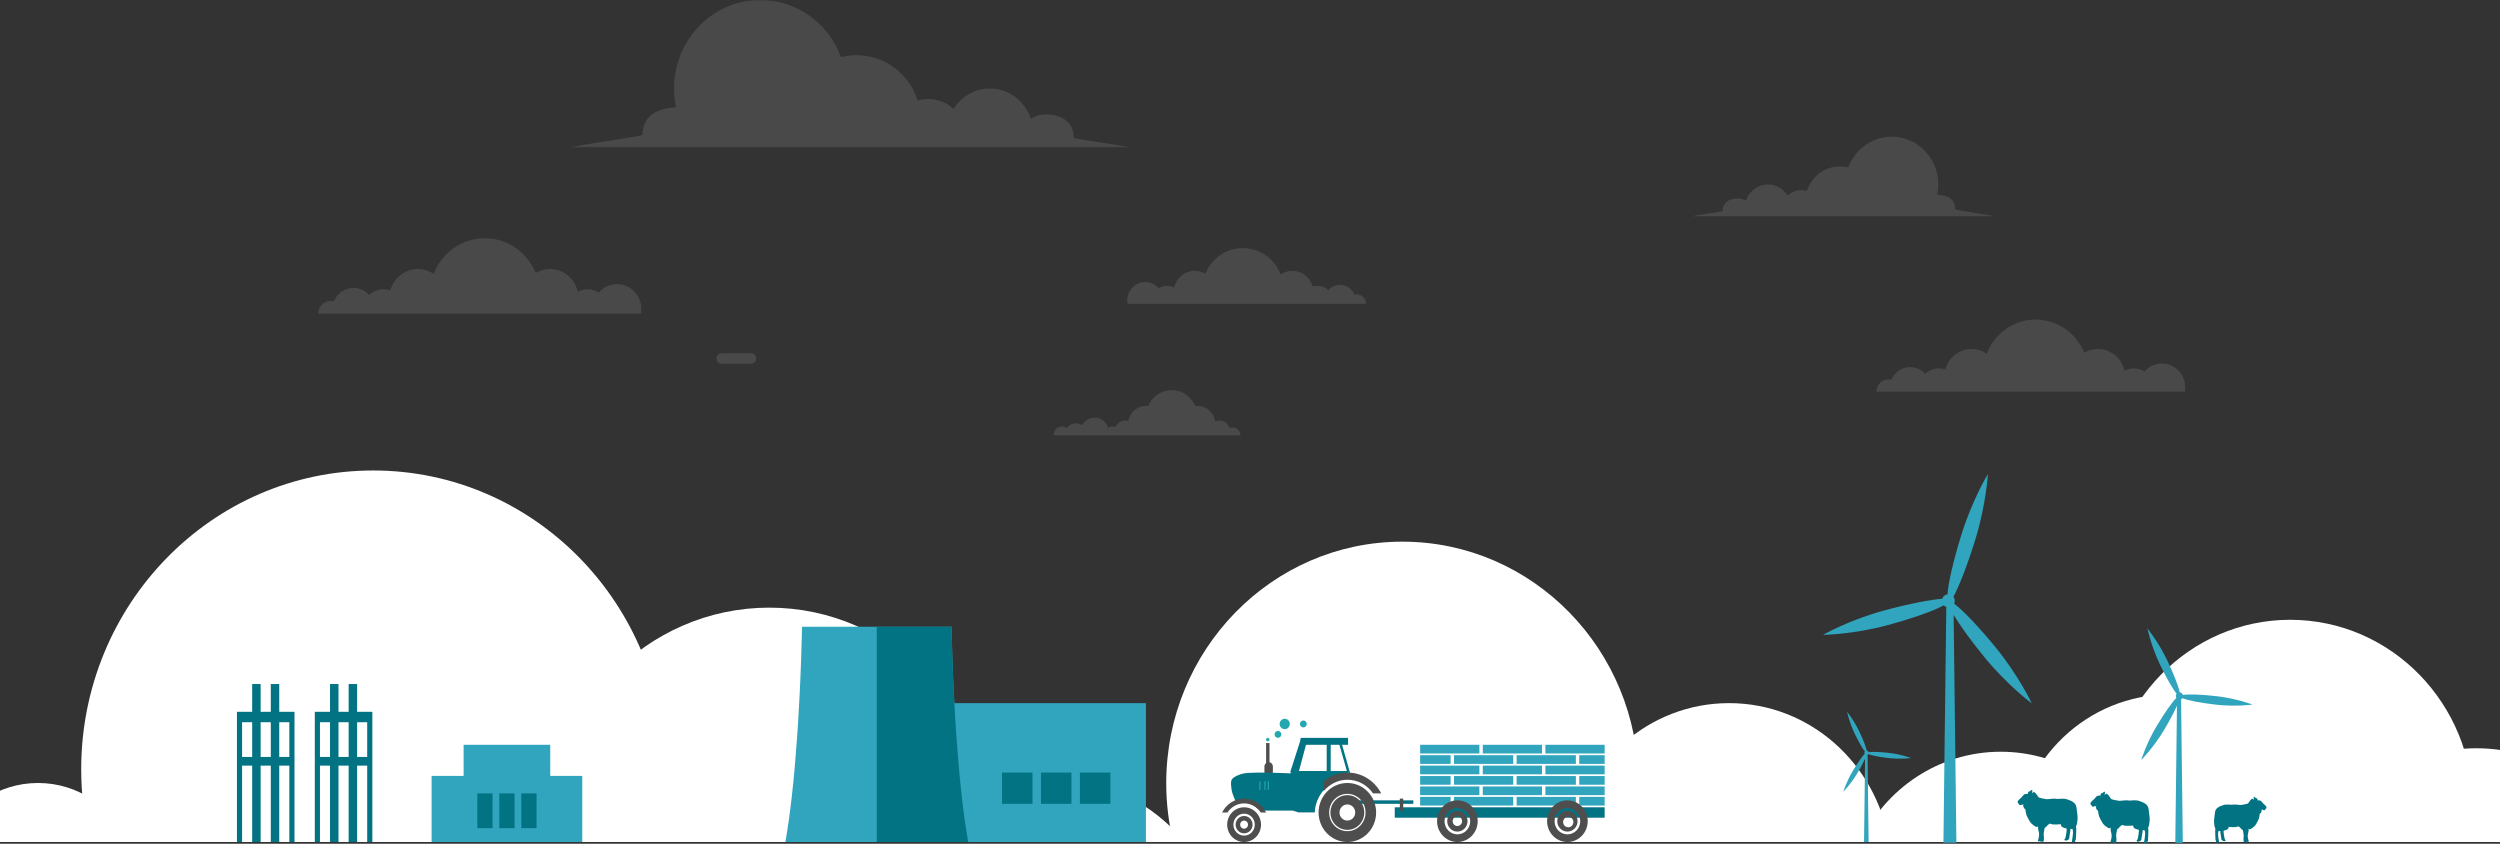 <?xml version="1.0" encoding="UTF-8"?> <svg xmlns="http://www.w3.org/2000/svg" xmlns:xlink="http://www.w3.org/1999/xlink" width="1440px" height="486px" viewBox="0 0 1440 486"><rect x="0" y="0" width="1440" height="486" fill="#333333" stroke="none"/> <!-- Generator: Sketch 47.1 (45422) - http://www.bohemiancoding.com/sketch --> <title>graphic-smart-agriculture@1x</title> <desc>Created with Sketch.</desc> <defs> <polygon id="path-1" points="0.084 0.227 321.906 0.227 321.906 85.185 0.084 85.185 0.084 0.227"></polygon> <polygon id="path-3" points="1317.225 360 1317.225 274 1496.625 274 1496.625 360"></polygon> <polygon id="path-5" points="1686.75 360 1476.15 360 1476.15 232 1686.75 232"></polygon> <polygon id="path-7" points="1060.8 360 1060.8 280 1245.075 280 1245.075 360"></polygon> <polygon id="path-9" points="1100.775 360 828.75 360 828.75 187 1100.775 187"></polygon> <polygon id="path-11" points="471.9 360 471.9 226 728.325 226 728.325 360"></polygon> </defs> <g id="L-//-1200px-–-1600px-(1440px)" stroke="none" stroke-width="1" fill="none" fill-rule="evenodd"> <g id="Precision-Agriculture--" transform="translate(0, -3001)"> <g id="Read-how" transform="translate(-157, 2778)"> <g id="graphic-smart-agriculture" transform="translate(0, 222)"> <g id="Clouds" opacity="0.4" transform="translate(340.275, 0)" stroke-width="1" fill-rule="evenodd"> <g opacity="0.277"> <path d="M249.361,204.512 L232.358,204.512 C230.744,204.512 229.437,205.854 229.437,207.509 C229.437,209.164 230.744,210.506 232.358,210.506 L249.361,210.506 C250.974,210.506 252.282,209.164 252.282,207.509 C252.282,205.854 250.974,204.512 249.361,204.512" id="Fill-1" fill="#FFFFFF"></path> <path d="M526.732,247.173 C526.106,247.173 525.511,247.305 524.969,247.542 C524.118,245.026 521.792,243.215 519.048,243.215 C518.208,243.215 517.409,243.387 516.677,243.694 C515.865,238.645 511.592,234.792 506.441,234.792 C506.028,234.792 505.622,234.819 505.222,234.868 C502.946,229.487 497.724,225.722 491.644,225.722 C485.562,225.722 480.34,229.487 478.065,234.868 C477.664,234.819 477.259,234.792 476.846,234.792 C471.775,234.792 467.555,238.527 466.651,243.46 C466.11,243.304 465.543,243.215 464.953,243.215 C462.431,243.215 460.261,244.746 459.266,246.949 C458.751,246.745 458.192,246.629 457.607,246.629 C456.642,246.629 455.748,246.934 455.008,247.453 C453.977,244.043 450.877,241.567 447.215,241.567 C444.087,241.567 441.374,243.374 440.004,246.025 C438.972,245.279 437.716,244.839 436.358,244.839 C434.218,244.839 432.329,245.929 431.178,247.593 C430.404,246.99 429.442,246.629 428.395,246.629 C425.851,246.629 423.786,248.746 423.786,251.358 C423.786,251.498 423.796,251.636 423.807,251.773 L430.025,251.773 L432.985,251.773 L439.259,251.773 L442.691,251.773 L453.019,251.773 L455.17,251.773 L459.037,251.773 L462.196,251.773 L468.505,251.773 L470.87,251.773 L481.316,251.773 L485.188,251.773 L498.1,251.773 L501.971,251.773 L513.132,251.773 L514.781,251.773 L522.248,251.773 L524.965,251.773 L531.215,251.773 C531.215,249.233 529.208,247.173 526.732,247.173" id="Fill-3" fill="#FFFFFF"></path> <path d="M598.216,170.548 C597.748,170.548 597.302,170.629 596.87,170.745 C595.501,167.402 592.281,165.054 588.526,165.054 C585.872,165.054 583.494,166.233 581.839,168.099 C580.211,166.573 578.052,165.633 575.674,165.633 C574.683,165.633 573.731,165.8 572.838,166.099 C571.404,160.854 566.722,157.004 561.153,157.004 C558.66,157.004 556.343,157.777 554.414,159.099 C550.977,150.198 542.517,143.9 532.618,143.9 C522.868,143.9 514.511,150.006 510.976,158.694 C509.183,157.626 507.107,157.004 504.886,157.004 C499.111,157.004 494.288,161.142 493.055,166.683 C491.798,166.016 490.375,165.633 488.862,165.633 C487.12,165.633 485.497,166.143 484.111,167.01 C482.212,164.832 479.459,163.452 476.387,163.452 C470.66,163.452 466.018,168.215 466.018,174.091 C466.018,174.753 466.084,175.397 466.197,176.025 L466.196,176.026 L466.197,176.026 L479.77,176.026 L482.129,176.026 L486.577,176.026 L494.573,176.026 L497.955,176.026 L510.53,176.026 L515.2,176.026 L550.839,176.026 L554.705,176.026 L566.582,176.026 L571.466,176.026 L579.634,176.026 L584.766,176.026 L592.876,176.026 L597.416,176.026 L603.555,176.026 C603.555,173.001 601.165,170.548 598.216,170.548" id="Fill-5" fill="#FFFFFF"></path> <path d="M1061.986,210.357 C1058.013,210.357 1054.454,212.139 1052,214.958 C1050.206,213.835 1048.109,213.177 1045.854,213.177 C1043.899,213.177 1042.06,213.672 1040.435,214.535 C1038.84,207.369 1032.603,202.018 1025.137,202.018 C1022.263,202.018 1019.579,202.823 1017.262,204.206 C1012.692,192.971 1001.887,185.076 989.28,185.076 C976.481,185.076 965.542,193.219 961.097,204.727 C958.604,203.018 955.608,202.018 952.385,202.018 C945.183,202.018 939.129,206.998 937.276,213.779 C936.12,213.392 934.89,213.177 933.609,213.177 C930.534,213.177 927.742,214.392 925.638,216.365 C923.498,213.952 920.422,212.428 916.992,212.428 C912.136,212.428 907.972,215.464 906.203,219.786 C905.644,219.637 905.067,219.531 904.463,219.531 C900.65,219.531 897.559,222.702 897.559,226.614 L905.495,226.614 L911.366,226.614 L921.853,226.614 L928.489,226.614 L939.049,226.614 L945.365,226.614 L960.722,226.614 L965.72,226.614 L1011.802,226.614 L1017.838,226.614 L1034.099,226.614 L1038.472,226.614 L1048.811,226.614 L1054.562,226.614 L1057.612,226.614 L1075.162,226.614 L1075.162,226.613 C1075.307,225.8 1075.393,224.968 1075.393,224.113 C1075.393,216.516 1069.391,210.357 1061.986,210.357" id="Fill-7" fill="#FFFFFF"></path> <path d="M172.108,164.685 C167.949,164.685 164.225,166.552 161.655,169.501 C159.778,168.326 157.582,167.637 155.223,167.637 C153.176,167.637 151.25,168.155 149.55,169.058 C147.88,161.559 141.352,155.957 133.537,155.957 C130.53,155.957 127.721,156.8 125.296,158.246 C120.511,146.488 109.201,138.223 96.006,138.223 C82.609,138.223 71.159,146.747 66.506,158.793 C63.896,157.004 60.761,155.957 57.386,155.957 C49.849,155.957 43.512,161.169 41.572,168.267 C40.363,167.862 39.074,167.637 37.733,167.637 C34.515,167.637 31.593,168.908 29.39,170.975 C27.151,168.449 23.932,166.853 20.341,166.853 C15.258,166.853 10.9,170.031 9.048,174.555 C8.462,174.398 7.859,174.289 7.226,174.289 C3.235,174.289 0,177.608 0,181.703 L8.308,181.703 L14.452,181.703 L25.429,181.703 L32.374,181.703 L43.428,181.703 L50.039,181.703 L66.113,181.703 L71.345,181.703 L119.579,181.703 L125.898,181.703 L142.918,181.703 L147.495,181.703 L158.318,181.703 L164.336,181.703 L167.529,181.703 L185.898,181.703 L185.899,181.703 L185.898,181.702 C186.051,180.851 186.141,179.978 186.141,179.083 C186.141,171.131 179.858,164.685 172.108,164.685" id="Fill-9" fill="#FFFFFF"></path> <path d="M932.565,113.108 C932.967,111.216 933.185,109.254 933.185,107.24 C933.185,92.052 921.184,79.74 906.383,79.74 C894.917,79.74 885.138,87.129 881.309,97.516 C879.742,97.109 878.1,96.891 876.41,96.891 C867.575,96.891 860.093,102.802 857.499,110.977 C856.457,110.668 855.357,110.493 854.217,110.493 C851.187,110.493 848.432,111.672 846.34,113.597 C843.959,109.778 839.798,107.24 835.052,107.24 C829.137,107.24 824.125,111.177 822.348,116.635 C821.011,115.793 819.444,115.297 817.761,115.297 C812.906,115.297 808.97,117.561 808.97,122.543 C808.97,122.969 791.717,125.162 791.773,125.573 L822.43,125.573 L826.456,125.573 L842.77,125.573 L847.674,125.573 L858.235,125.573 L865.664,125.573 L886.41,125.573 L894.584,125.573 L921.153,125.573 L926.355,125.573 L965.391,125.573 C965.436,125.16 942.983,122.081 942.983,121.656 C942.983,115.635 938.364,113.395 932.565,113.108" id="Fill-11" fill="#FFFFFF"></path> <g id="Group-15" transform="translate(145.221, 0.773)"> <mask id="mask-2" fill="white"> <use xlink:href="#path-1"></use> </mask> <g id="Clip-14"></g> <path d="M273.736,66.138 C270.614,66.138 267.709,67.055 265.23,68.616 C261.937,58.501 252.649,51.201 241.683,51.201 C232.884,51.201 225.173,55.908 220.76,62.987 C216.882,59.419 211.775,57.231 206.158,57.231 C204.044,57.231 202.007,57.555 200.074,58.128 C195.268,42.974 181.396,32.017 165.023,32.017 C161.888,32.017 158.846,32.422 155.94,33.177 C148.843,13.922 130.717,0.226 109.464,0.226 C82.026,0.226 59.782,23.049 59.782,51.201 C59.782,54.936 60.186,58.572 60.93,62.078 C50.18,62.611 41.618,66.762 41.618,77.922 C41.618,78.711 0.001,84.419 0.084,85.185 L72.443,85.185 L82.084,85.185 L131.335,85.185 L146.485,85.185 L184.939,85.185 L198.711,85.185 L218.285,85.185 L227.376,85.185 L257.618,85.185 L265.08,85.185 L321.905,85.185 C322.01,84.422 290.029,80.359 290.029,79.567 C290.029,70.334 282.735,66.138 273.736,66.138" id="Fill-13" fill="#FFFFFF" mask="url(#mask-2)"></path> </g> </g> </g> <g id="Graphic-Clouds" transform="translate(0, 126)"> <path d="M1496.625,360 L1670.175,360 C1653.785,327.897 1621.079,306 1583.399,306 C1545.72,306 1513.014,327.897 1496.625,360 Z" id="Fill-1" fill="#FFFFFF" fill-rule="evenodd"></path> <path d="M0,360 L158.925,360 C143.916,330.87 113.966,311 79.462,311 C44.958,311 15.008,330.87 0,360 Z" id="Fill-1-Copy" fill="#FFFFFF" fill-rule="evenodd"></path> <mask id="mask-4" fill="white"> <use xlink:href="#path-3"></use> </mask> <g id="Clip-5"></g> <path d="M1317.225,360 L1496.625,360 C1493.43,312.514 1454.494,275 1406.925,275 C1359.356,275 1320.421,312.514 1317.225,360 Z" id="Fill-4" fill="#FFFFFF" fill-rule="evenodd"></path> <path d="M1228.5,360 L1390.35,360 C1375.917,329.245 1345.107,308 1309.425,308 C1273.743,308 1242.933,329.245 1228.5,360 Z" id="Fill-7" fill="#FFFFFF" fill-rule="evenodd"></path> <path d="M1623.375,360 L1751.1,360 C1739.71,335.751 1715.396,319 1687.237,319 C1659.079,319 1634.765,335.751 1623.375,360 Z" id="Fill-7-Copy-2" fill="#FFFFFF" fill-rule="evenodd"></path> <path d="M126.75,360 L231.075,360 C221.772,339.891 201.912,326 178.912,326 C155.913,326 136.053,339.891 126.75,360 Z" id="Fill-7-Copy" fill="#FFFFFF" fill-rule="evenodd"></path> <mask id="mask-6" fill="white"> <use xlink:href="#path-5"></use> </mask> <g id="Clip-10"></g> <path d="M1476.15,232 C1417.994,232 1370.85,280.347 1370.85,339.985 C1370.85,346.825 1371.478,353.513 1372.662,360 L1579.638,360 C1580.822,353.513 1581.45,346.825 1581.45,339.985 C1581.45,280.347 1534.305,232 1476.15,232 Z" id="Fill-9" fill="#FFFFFF" fill-rule="evenodd"></path> <mask id="mask-8" fill="white"> <use xlink:href="#path-7"></use> </mask> <g id="Clip-15"></g> <path d="M1060.8,360 L1245.075,360 C1237.639,314.593 1199.221,280 1152.937,280 C1106.654,280 1068.236,314.593 1060.8,360 Z" id="Fill-14" fill="#FFFFFF" fill-rule="evenodd"></path> <mask id="mask-10" fill="white"> <use xlink:href="#path-9"></use> </mask> <g id="Clip-18"></g> <path d="M964.763,187 C889.645,187 828.75,249.295 828.75,326.141 C828.75,337.82 830.164,349.16 832.813,360 L1096.712,360 C1099.36,349.16 1100.775,337.82 1100.775,326.141 C1100.775,249.295 1039.88,187 964.763,187 Z" id="Fill-17" fill="#FFFFFF" fill-rule="evenodd"></path> <path d="M683.475,360 L839.475,360 C820.691,337.363 792.72,323 761.475,323 C730.23,323 702.259,337.363 683.475,360 Z" id="Fill-20" fill="#FFFFFF" fill-rule="evenodd"></path> <mask id="mask-12" fill="white"> <use xlink:href="#path-11"></use> </mask> <g id="Clip-23"></g> <path d="M600.112,225 C529.303,225 471.9,284.138 471.9,357.09 C471.9,358.063 471.917,359.032 471.936,360 L728.289,360 C728.309,359.032 728.325,358.063 728.325,357.09 C728.325,284.138 670.923,225 600.112,225 Z" id="Fill-22" fill="#FFFFFF" fill-rule="evenodd"></path> <path d="M371.962,146 C279.075,146 203.775,223.059 203.775,318.117 C203.775,332.563 205.523,346.591 208.8,360 L535.125,360 C538.401,346.591 540.15,332.563 540.15,318.117 C540.15,223.059 464.85,146 371.962,146 Z" id="Fill-17-Copy" fill="#FFFFFF" fill-rule="evenodd"></path> </g> <g id="Group" stroke-width="1" fill-rule="evenodd" transform="translate(293.475, 274)"> <polygon id="Fill-227" fill="#31A4BE" points="382.2 212 523.575 212 523.575 132 382.2 132"></polygon> <rect id="Rectangle-6" fill="#027383" x="440.7" y="172" width="17.55" height="18"></rect> <rect id="Rectangle-6-Copy" fill="#027383" x="463.125" y="172" width="17.55" height="18"></rect> <rect id="Rectangle-6-Copy-2" fill="#027383" x="485.55" y="172" width="17.55" height="18"></rect> <path d="M414.42,151.33 C414.187,148.015 413.973,144.736 413.784,141.526 C413.492,136.902 413.243,132.412 413.037,128.124 C412.908,125.667 412.797,123.281 412.693,120.973 C412.47,116.102 412.298,111.594 412.152,107.572 C411.732,95.629 411.62,88 411.62,88 L325.48,88 C325.48,88 325.368,95.629 324.948,107.572 C324.802,111.594 324.629,116.102 324.406,120.973 C324.303,123.281 324.191,125.667 324.062,128.124 C323.857,132.412 323.608,136.902 323.315,141.526 C323.126,144.736 322.912,148.015 322.68,151.33 C321.89,162.636 320.885,174.411 319.606,185.726 C318.561,194.972 317.334,203.894 315.9,212 L421.2,212 C419.766,203.894 418.539,194.972 417.494,185.726 C416.215,174.411 415.209,162.636 414.42,151.33 Z" id="Fill-148" fill="#31A4BE"></path> <path d="M414.418,151.33 C414.186,148.015 413.972,144.736 413.783,141.526 C413.491,136.902 413.242,132.412 413.035,128.124 C412.907,125.667 412.795,123.281 412.692,120.973 C412.469,116.102 412.297,111.594 412.151,107.572 C411.73,95.629 411.618,88 411.618,88 L368.55,88 L368.55,212 L421.2,212 C419.766,203.894 418.538,194.972 417.494,185.726 C416.214,174.411 415.208,162.636 414.418,151.33 Z" id="Fill-157-Copy" fill="#027383"></path> <polygon id="Page-1" fill="#31A4BE" points="130.565 156 130.565 173.92 112.125 173.92 112.125 212 198.9 212 198.9 173.92 180.46 173.92 180.46 156"></polygon> <polygon id="Fill-5" fill="#027383" points="138.45 204 147.225 204 147.225 184 138.45 184"></polygon> <polygon id="Fill-5-Copy" fill="#027383" points="151.125 204 159.9 204 159.9 184 151.125 184"></polygon> <polygon id="Fill-5-Copy-2" fill="#027383" points="163.8 204 172.575 204 172.575 184 163.8 184"></polygon> <polygon id="Fill-25" fill="#027383" points="666.9 198 787.8 198 787.8 192 666.9 192"></polygon> <polygon id="Fill-26" fill="#027383" points="643.5 190 677.625 190 677.625 188 667.956 188 643.5 188"></polygon> <polygon id="Fill-27" fill="#4E4E4E" points="592.8 168 594.75 168 594.75 155 592.8 155"></polygon> <path d="M639.599,205.747 C645.386,205.747 650.078,200.936 650.078,195.001 C650.078,189.063 645.386,184.253 639.599,184.253 C633.813,184.253 629.121,189.063 629.121,195.001 C629.121,200.936 633.813,205.747 639.599,205.747 M639.599,178 C648.753,178 656.175,185.608 656.175,195.002 C656.175,204.39 648.753,212 639.599,212 C630.446,212 623.025,204.39 623.025,195.002 C623.025,185.608 630.446,178 639.599,178" id="Fill-30" fill="#4E4E4E"></path> <path d="M681.525,167 L681.525,162 L699.075,162 L699.075,167 L681.525,167 Z M773.175,167 L773.175,162 L787.8,162 L787.8,167 L773.175,167 Z M701.025,167 L701.025,162 L735.15,162 L735.15,167 L701.025,167 Z M737.1,167 L737.1,162 L771.225,162 L771.225,167 L737.1,167 Z M681.525,161 L681.525,156 L715.65,156 L715.65,161 L681.525,161 Z M717.6,161 L717.6,156 L751.725,156 L751.725,161 L717.6,161 Z M753.675,161 L753.675,156 L787.8,156 L787.8,161 L753.675,161 Z" id="Combined-Shape-Copy" fill="#31A4BE"></path> <path d="M681.525,191 L681.525,186 L699.075,186 L699.075,191 L681.525,191 Z M773.175,191 L773.175,186 L787.8,186 L787.8,191 L773.175,191 Z M701.025,191 L701.025,186 L735.15,186 L735.15,191 L701.025,191 Z M737.1,191 L737.1,186 L771.225,186 L771.225,191 L737.1,191 Z M681.525,185 L681.525,180 L715.65,180 L715.65,185 L681.525,185 Z M717.6,185 L717.6,180 L751.725,180 L751.725,185 L717.6,185 Z M753.675,185 L753.675,180 L787.8,180 L787.8,185 L753.675,185 Z" id="Combined-Shape-Copy-2" fill="#31A4BE"></path> <path d="M681.525,179 L681.525,174 L699.075,174 L699.075,179 L681.525,179 Z M773.175,179 L773.175,174 L787.8,174 L787.8,179 L773.175,179 Z M701.025,179 L701.025,174 L735.15,174 L735.15,179 L701.025,179 Z M737.1,179 L737.1,174 L771.225,174 L771.225,179 L737.1,179 Z M681.525,173 L681.525,168 L715.65,168 L715.65,173 L681.525,173 Z M717.6,173 L717.6,168 L751.725,168 L751.725,173 L717.6,173 Z M753.675,173 L753.675,168 L787.8,168 L787.8,173 L753.675,173 Z" id="Combined-Shape-Copy-3" fill="#31A4BE"></path> <path d="M639.6,199.646 C642.102,199.646 644.131,197.566 644.131,195 C644.131,192.433 642.102,190.353 639.6,190.353 C637.098,190.353 635.07,192.433 635.07,195 C635.07,197.566 637.098,199.646 639.6,199.646 M639.6,185 C644.986,185 649.35,189.475 649.35,195.001 C649.35,200.524 644.986,205 639.6,205 C634.216,205 629.85,200.524 629.85,195.001 C629.85,189.475 634.216,185 639.6,185" id="Fill-32" fill="#4E4E4E"></path> <path d="M702.974,207.587 C707.06,207.587 710.371,204.192 710.371,200.001 C710.371,195.808 707.06,192.413 702.974,192.413 C698.89,192.413 695.577,195.808 695.577,200.001 C695.577,204.192 698.89,207.587 702.974,207.587 M702.974,188 C709.437,188 714.675,193.372 714.675,200.002 C714.675,206.628 709.437,212 702.974,212 C696.513,212 691.275,206.628 691.275,200.002 C691.275,193.372 696.513,188 702.974,188" id="Fill-36" fill="#4E4E4E"></path> <path d="M702.975,202.789 C704.477,202.789 705.695,201.541 705.695,199.999 C705.695,198.461 704.477,197.212 702.975,197.212 C701.473,197.212 700.256,198.461 700.256,199.999 C700.256,201.541 701.473,202.789 702.975,202.789 M702.975,194 C706.207,194 708.825,196.686 708.825,200.001 C708.825,203.314 706.207,206 702.975,206 C699.744,206 697.125,203.314 697.125,200.001 C697.125,196.686 699.744,194 702.975,194" id="Fill-38" fill="#4E4E4E"></path> <path d="M766.348,207.587 C770.435,207.587 773.745,204.192 773.745,200.001 C773.745,195.808 770.435,192.413 766.348,192.413 C762.263,192.413 758.951,195.808 758.951,200.001 C758.951,204.192 762.263,207.587 766.348,207.587 M766.348,188 C772.809,188 778.05,193.372 778.05,200.002 C778.05,206.628 772.809,212 766.348,212 C759.887,212 754.65,206.628 754.65,200.002 C754.65,193.372 759.887,188 766.348,188" id="Fill-42" fill="#4E4E4E"></path> <path d="M766.837,203.521 C768.465,203.521 769.783,202.17 769.783,200.499 C769.783,198.833 768.465,197.48 766.837,197.48 C765.211,197.48 763.892,198.833 763.892,200.499 C763.892,202.17 765.211,203.521 766.837,203.521 M766.35,194 C769.582,194 772.2,196.686 772.2,200.001 C772.2,203.314 769.582,206 766.35,206 C763.119,206 760.5,203.314 760.5,200.001 C760.5,196.686 763.119,194 766.35,194" id="Fill-44" fill="#4E4E4E"></path> <path d="M580.126,208.322 C583.53,208.322 586.29,205.492 586.29,202 C586.29,198.507 583.53,195.678 580.126,195.678 C576.721,195.678 573.96,198.507 573.96,202 C573.96,205.492 576.721,208.322 580.126,208.322 M580.126,192 C585.511,192 589.875,196.475 589.875,202.001 C589.875,207.524 585.511,212 580.126,212 C574.741,212 570.375,207.524 570.375,202.001 C570.375,196.475 574.741,192 580.126,192" id="Fill-48" fill="#4E4E4E"></path> <path d="M580.126,204.323 C581.377,204.323 582.39,203.284 582.39,202.001 C582.39,200.717 581.377,199.676 580.126,199.676 C578.875,199.676 577.862,200.717 577.862,202.001 C577.862,203.284 578.875,204.323 580.126,204.323 M585,202.001 C585,204.763 582.818,207 580.126,207 C577.434,207 575.25,204.763 575.25,202.001 C575.25,199.237 577.434,197 580.126,197 C582.818,197 585,199.237 585,202.001 Z" id="Fill-51" fill="#4E4E4E"></path> <path d="M613.304,176.19 C613.714,176.19 614.046,175.833 614.046,175.393 C614.046,174.952 613.714,174.596 613.304,174.596 C612.895,174.596 612.562,174.952 612.562,175.393 C612.562,175.833 612.895,176.19 613.304,176.19 L613.304,176.19 Z M623.025,173 L623.025,177.152 C623.025,177.152 618.407,180.493 617.332,188 L611.325,188 L611.325,173 L623.025,173 Z" id="Fill-59" fill="#4E4E4E"></path> <path d="M591.825,171.445 C591.825,172.855 592.918,174 594.263,174 C595.61,174 596.7,172.855 596.7,171.445 L596.7,168.555 C596.7,167.145 595.61,166 594.263,166 C592.918,166 591.825,167.145 591.825,168.555 L591.825,171.445 Z" id="Fill-60" fill="#4E4E4E"></path> <path d="M592.8,153 C592.8,153.552 593.238,154 593.775,154 C594.314,154 594.75,153.552 594.75,153 C594.75,152.448 594.314,152 593.775,152 C593.238,152 592.8,152.448 592.8,153" id="Fill-61" fill="#23A8B0"></path> <path d="M597.675,150 C597.675,151.105 598.547,152 599.624,152 C600.703,152 601.575,151.105 601.575,150 C601.575,148.895 600.703,148 599.624,148 C598.547,148 597.675,148.895 597.675,150" id="Fill-62" fill="#23A8B0"></path> <path d="M603.525,147 C605.141,147 606.45,145.657 606.45,144 C606.45,142.343 605.141,141 603.525,141 C601.91,141 600.6,142.343 600.6,144 C600.6,145.657 601.91,147 603.525,147 Z" id="Fill-64" fill="#23A8B0"></path> <path d="M614.251,142 C613.172,142 612.3,142.895 612.3,144 C612.3,145.105 613.172,146 614.251,146 C615.327,146 616.2,145.105 616.2,144 C616.2,142.895 615.327,142 614.251,142 Z" id="Fill-66" fill="#23A8B0"></path> <path d="M640.095,171.111 L608.079,171.111 L606.732,172.457 C606.732,172.457 586.684,171.465 580.099,172.457 C578.164,172.749 574.162,174.288 573.08,175.918 C572.137,177.339 572.776,181.064 573.08,182.742 C573.386,184.434 575.484,189.183 575.484,189.183 L583.752,189.183 L589.426,193.893 L608.079,193.893 L611.443,194.95 L620.866,194.95 C620.866,194.95 620.626,187.404 626.971,181.06 C631.058,176.976 639.327,174.475 639.327,174.475 L640,171.495 L640.095,171.111 Z" id="Fill-28" fill="#027383"></path> <polygon id="Fill-67" fill="#027383" points="612.706 155.996 640.006 156 640.006 152 612.706 152"></polygon> <polygon id="Fill-68" fill="#027383" points="612.838 152.597 606.635 171.906 611.613 171.559 616.011 155.135"></polygon> <polygon id="Fill-69" fill="#027383" points="627.705 154.389 627.705 171.111 630.013 171.111 630.013 155.051"></polygon> <polygon id="Fill-70" fill="#027383" points="634.759 155.061 639.446 171.559 641.321 172.754 636.273 154.986"></polygon> <polygon id="Fill-75" fill="#23A8B0" points="588.9 182 589.528 182 589.528 177 588.9 177"></polygon> <polygon id="Fill-75-Copy" fill="#23A8B0" points="591.825 182 592.453 182 592.453 177 591.825 177"></polygon> <path d="M580.126,189.758 C576.158,189.758 572.657,191.833 570.531,195 L567.45,195 C569.867,190.239 574.634,187 580.126,187 C585.618,187 590.386,190.239 592.8,195 L589.721,195 C587.596,191.833 584.094,189.758 580.126,189.758" id="Fill-55" fill="#4E4E4E"></path> <polygon id="Fill-75-Copy-2" fill="#23A8B0" points="593.775 182 594.403 182 594.403 177 593.775 177"></polygon> <path d="M639.686,172 C634.486,172 629.715,173.861 625.95,176.967 L625.95,182.734 C629.247,178.706 634.169,176.137 639.686,176.137 C645.764,176.137 651.127,179.249 654.382,184 L659.1,184 C655.4,176.859 648.1,172 639.686,172" id="Fill-76" fill="#4E4E4E"></path> <polygon id="Fill-77" fill="#4E4E4E" points="669.825 194 671.775 194 671.775 187 669.825 187"></polygon> <path d="M1030.05,192.765 C1030.05,192.765 1029.574,193.108 1029.399,192.602 C1029.223,192.097 1028.73,191.104 1028.853,190.869 C1028.976,190.635 1029.258,190.49 1029.258,190.49 C1029.258,190.49 1028.642,190.346 1028.131,190.49 C1027.621,190.635 1026.988,191.068 1026.635,190.563 C1026.283,190.057 1026.266,189.84 1026.266,189.84 C1026.266,189.84 1026.055,189.858 1025.914,189.642 C1025.773,189.425 1025.562,188.83 1025.826,188.433 C1026.09,188.035 1026.706,187.241 1027.216,186.953 C1027.727,186.664 1029.223,184.624 1029.592,184.48 C1029.962,184.335 1031.158,184.137 1031.581,184.353 C1031.581,184.353 1031.458,183.559 1031.757,183.324 C1032.056,183.09 1032.443,182.512 1032.637,182.891 C1032.637,182.891 1033.077,182.35 1033.341,182.259 C1033.605,182.169 1034.326,181.501 1034.15,182.747 C1033.974,183.992 1033.869,184.118 1033.869,184.118 C1033.869,184.118 1034.696,182.693 1035.611,183.469 C1036.526,184.245 1037.617,186.249 1037.987,186.411 C1038.356,186.573 1041.401,187.241 1042.299,187.332 C1043.196,187.422 1046.61,186.808 1047.825,187.115 C1049.039,187.422 1051.732,186.572 1054.213,187.439 C1056.694,188.306 1059.123,189.227 1059.563,192.007 C1060.003,194.786 1060.126,196.898 1060.214,197.674 C1060.302,198.45 1059.951,201.79 1059.51,202.548 C1059.07,203.306 1059.493,204.046 1059.475,204.281 C1059.457,204.515 1059.349,210.305 1059.173,210.774 C1059.173,210.774 1059.031,210.707 1058.947,210.779 C1058.808,210.898 1059.018,211.934 1058.648,211.97 C1058.278,212.006 1056.782,212.187 1056.923,211.645 C1057.064,211.104 1057.645,207.097 1057.592,206.555 C1057.539,206.013 1057.381,204.624 1057.381,204.624 L1056.149,204.389 C1056.149,204.389 1056.114,205.256 1056.026,205.58 C1055.938,205.905 1055.339,209.876 1055.322,210.165 C1055.304,210.454 1053.949,211.447 1053.069,211.104 C1052.189,210.761 1052.647,210.562 1052.858,210.237 C1053.069,209.912 1053.263,209.606 1053.351,209.028 C1053.439,208.45 1054.213,204.714 1053.826,204.226 C1053.826,204.226 1051.186,203.703 1050.869,202.819 C1050.552,201.934 1050.517,201.736 1050.517,201.736 C1050.517,201.736 1045.871,202.259 1044.815,201.555 C1043.759,200.851 1042.193,203.468 1041.63,203.631 C1041.067,203.793 1041.045,205.039 1041.012,205.237 C1040.978,205.436 1040.539,207.493 1040.715,208.306 C1040.89,209.118 1041.014,211.555 1040.398,211.772 C1039.782,211.988 1038.673,211.735 1038.55,211.591 C1038.427,211.447 1037.688,211.826 1037.529,211.555 C1037.371,211.284 1037.212,211.392 1037.494,210.743 C1037.776,210.093 1038.18,207.927 1038.04,207.097 C1037.899,206.266 1037.564,205.021 1037.476,204.497 C1037.388,203.974 1037.547,202.783 1037.406,202.855 C1037.265,202.927 1037.265,203.541 1036.473,203.306 C1035.681,203.071 1033.305,201.357 1032.742,200.255 C1032.179,199.154 1030.718,196.934 1030.49,195.49 C1030.261,194.046 1030.05,192.765 1030.05,192.765" id="Fill-1" fill="#027383"></path> <path d="M1071.924,193.639 C1071.924,193.639 1071.454,193.978 1071.28,193.478 C1071.106,192.979 1070.619,191.998 1070.741,191.766 C1070.863,191.534 1071.141,191.391 1071.141,191.391 C1071.141,191.391 1070.532,191.249 1070.028,191.391 C1069.524,191.534 1068.898,191.962 1068.55,191.463 C1068.202,190.963 1068.184,190.749 1068.184,190.749 C1068.184,190.749 1067.976,190.767 1067.836,190.553 C1067.697,190.339 1067.489,189.75 1067.749,189.358 C1068.01,188.965 1068.619,188.18 1069.123,187.895 C1069.628,187.609 1071.106,185.593 1071.472,185.451 C1071.837,185.308 1073.02,185.112 1073.437,185.326 C1073.437,185.326 1073.315,184.541 1073.611,184.309 C1073.907,184.077 1074.289,183.506 1074.481,183.881 C1074.481,183.881 1074.916,183.346 1075.176,183.256 C1075.437,183.167 1076.151,182.507 1075.977,183.738 C1075.803,184.969 1075.698,185.094 1075.698,185.094 C1075.698,185.094 1076.516,183.684 1077.42,184.452 C1078.325,185.219 1079.403,187.199 1079.768,187.36 C1080.134,187.52 1083.143,188.18 1084.03,188.269 C1084.917,188.359 1088.291,187.752 1089.491,188.055 C1090.692,188.359 1093.353,187.519 1095.806,188.376 C1098.258,189.233 1100.658,190.142 1101.093,192.89 C1101.528,195.637 1101.65,197.724 1101.737,198.491 C1101.824,199.259 1101.476,202.559 1101.041,203.308 C1100.606,204.057 1101.024,204.789 1101.006,205.021 C1100.989,205.253 1100.881,210.975 1100.707,211.439 C1100.707,211.439 1100.567,211.372 1100.484,211.443 C1100.347,211.561 1100.554,212.585 1100.189,212.62 C1099.823,212.656 1098.345,212.834 1098.484,212.299 C1098.623,211.764 1099.197,207.804 1099.145,207.268 C1099.093,206.733 1098.936,205.36 1098.936,205.36 L1097.719,205.128 C1097.719,205.128 1097.684,205.984 1097.597,206.305 C1097.51,206.626 1096.919,210.551 1096.901,210.836 C1096.884,211.122 1095.544,212.103 1094.675,211.764 C1093.805,211.425 1094.257,211.229 1094.466,210.908 C1094.675,210.587 1094.866,210.284 1094.953,209.713 C1095.04,209.142 1095.805,205.449 1095.423,204.967 C1095.423,204.967 1092.814,204.45 1092.5,203.576 C1092.187,202.702 1092.152,202.505 1092.152,202.505 C1092.152,202.505 1087.561,203.023 1086.517,202.327 C1085.474,201.631 1083.925,204.218 1083.369,204.378 C1082.812,204.539 1082.791,205.77 1082.758,205.966 C1082.725,206.162 1082.291,208.196 1082.464,208.999 C1082.638,209.802 1082.76,212.21 1082.151,212.424 C1081.543,212.638 1080.447,212.388 1080.325,212.246 C1080.203,212.103 1079.473,212.478 1079.316,212.21 C1079.16,211.943 1079.003,212.049 1079.281,211.407 C1079.56,210.765 1079.96,208.624 1079.821,207.804 C1079.681,206.983 1079.351,205.752 1079.264,205.235 C1079.177,204.717 1079.333,203.54 1079.194,203.611 C1079.055,203.683 1079.055,204.289 1078.273,204.057 C1077.49,203.825 1075.142,202.131 1074.585,201.042 C1074.028,199.954 1072.585,197.76 1072.359,196.333 C1072.133,194.906 1071.924,193.639 1071.924,193.639" id="Fill-1-Copy" fill="#027383"></path> <path d="M1142.608,195.423 C1142.608,195.423 1142.192,195.723 1142.038,195.281 C1141.884,194.839 1141.452,193.97 1141.56,193.764 C1141.668,193.559 1141.914,193.432 1141.914,193.432 C1141.914,193.432 1141.375,193.306 1140.928,193.432 C1140.482,193.559 1139.927,193.938 1139.619,193.496 C1139.311,193.053 1139.295,192.863 1139.295,192.863 C1139.295,192.863 1139.111,192.879 1138.987,192.69 C1138.864,192.5 1138.679,191.979 1138.91,191.631 C1139.141,191.283 1139.68,190.588 1140.127,190.335 C1140.574,190.083 1141.884,188.297 1142.207,188.171 C1142.531,188.044 1143.578,187.87 1143.948,188.06 C1143.948,188.06 1143.84,187.365 1144.102,187.159 C1144.364,186.954 1144.703,186.448 1144.872,186.78 C1144.872,186.78 1145.257,186.306 1145.488,186.227 C1145.72,186.148 1146.351,185.563 1146.197,186.654 C1146.043,187.744 1145.951,187.854 1145.951,187.854 C1145.951,187.854 1146.675,186.606 1147.476,187.286 C1148.277,187.965 1149.232,189.719 1149.556,189.861 C1149.879,190.003 1152.544,190.588 1153.33,190.667 C1154.116,190.746 1157.105,190.209 1158.167,190.478 C1159.231,190.746 1161.588,190.002 1163.76,190.761 C1165.932,191.52 1168.058,192.326 1168.443,194.76 C1168.828,197.193 1168.936,199.042 1169.013,199.721 C1169.09,200.4 1168.782,203.324 1168.397,203.987 C1168.012,204.651 1168.382,205.299 1168.366,205.504 C1168.351,205.709 1168.256,210.778 1168.102,211.188 C1168.102,211.188 1167.977,211.13 1167.904,211.192 C1167.782,211.297 1167.966,212.204 1167.642,212.235 C1167.318,212.267 1166.009,212.425 1166.132,211.951 C1166.256,211.477 1166.764,207.969 1166.718,207.495 C1166.672,207.021 1166.533,205.804 1166.533,205.804 L1165.455,205.599 C1165.455,205.599 1165.423,206.357 1165.347,206.642 C1165.27,206.926 1164.746,210.402 1164.73,210.655 C1164.715,210.908 1163.528,211.777 1162.758,211.477 C1161.988,211.177 1162.389,211.003 1162.573,210.718 C1162.758,210.434 1162.928,210.165 1163.005,209.66 C1163.082,209.154 1163.76,205.883 1163.421,205.457 C1163.421,205.457 1161.11,204.998 1160.833,204.224 C1160.555,203.45 1160.524,203.276 1160.524,203.276 C1160.524,203.276 1156.457,203.734 1155.533,203.118 C1154.609,202.502 1153.238,204.793 1152.744,204.935 C1152.252,205.077 1152.233,206.168 1152.204,206.341 C1152.175,206.515 1151.79,208.317 1151.944,209.028 C1152.097,209.739 1152.205,211.872 1151.666,212.061 C1151.127,212.251 1150.156,212.03 1150.049,211.903 C1149.941,211.777 1149.294,212.109 1149.155,211.872 C1149.016,211.635 1148.878,211.73 1149.124,211.161 C1149.371,210.592 1149.725,208.696 1149.602,207.969 C1149.479,207.242 1149.186,206.152 1149.109,205.694 C1149.032,205.235 1149.17,204.193 1149.047,204.256 C1148.924,204.319 1148.924,204.856 1148.231,204.651 C1147.537,204.445 1145.458,202.944 1144.965,201.98 C1144.472,201.017 1143.193,199.073 1142.993,197.809 C1142.792,196.545 1142.608,195.423 1142.608,195.423" id="Fill-1-Copy-2" fill="#027383" transform="translate(1153.912, 199.143) scale(-1, 1) translate(-1153.912, -199.143) "></path> <path d="M989.091,74.712 C989.171,74.545 989.243,74.372 989.3,74.19 C989.68,72.962 989.408,71.69 988.694,70.743 C991.814,65.045 996.719,52.644 1001.293,37.864 C1007.54,17.679 1008.561,0 1008.561,0 C1008.561,0 999.457,15.048 993.21,35.233 C988.629,50.04 985.657,63.107 985.279,69.306 C983.918,69.501 982.718,70.469 982.274,71.903 C976.139,72.296 963.279,74.7 948.635,78.672 C928.673,84.086 913.575,92.679 913.575,92.679 C913.575,92.679 930.841,92.494 950.802,87.079 C965.478,83.099 977.84,78.658 983.125,75.661 C983.517,76.081 984.015,76.405 984.585,76.608 L982.941,212.401 L990.408,212.401 L988.821,81.192 C992.438,87.228 998.827,96.086 1006.588,105.582 C1019.852,121.812 1033.855,132.175 1033.855,132.175 C1033.855,132.175 1026.35,116.225 1013.086,99.995 C1003.216,87.919 993.934,78.241 989.091,74.712 Z" id="Fill-1" fill="#31A4BE"></path> <path d="M1140.258,127.994 C1131.644,127.009 1124.182,126.768 1120.864,127.264 C1120.834,127.163 1120.798,127.064 1120.752,126.967 C1120.416,126.265 1119.756,125.839 1119.047,125.78 C1118.366,122.388 1115.637,115.296 1111.85,107.354 C1106.733,96.622 1100.437,89 1100.437,89 C1100.437,89 1102.436,98.778 1107.553,109.509 C1111.307,117.381 1115.056,123.9 1117.256,126.58 C1116.776,127.204 1116.653,128.078 1117.017,128.841 C1117.042,128.895 1117.072,128.948 1117.101,128.999 C1114.663,131.452 1110.328,137.571 1105.862,145.041 C1099.773,155.225 1096.875,164.763 1096.875,164.763 C1096.875,164.763 1103.849,157.789 1109.938,147.606 C1113.192,142.166 1115.848,137.122 1117.45,133.488 L1116.495,212.477 L1120.82,212.477 L1119.821,129.804 C1120.122,129.648 1120.372,129.428 1120.56,129.165 C1123.635,130.406 1131.028,131.875 1139.728,132.869 C1151.303,134.193 1160.953,132.827 1160.953,132.827 C1160.953,132.827 1151.834,129.317 1140.258,127.994" id="Fill-1" fill="#31A4BE"></path> <path d="M939.875,160.242 C939.603,159.635 939.201,159.376 938.77,159.34 C938.355,157.28 936.694,152.972 934.389,148.148 C931.275,141.63 927.443,137 927.443,137 C927.443,137 928.66,142.939 931.774,149.457 C934.059,154.239 936.34,158.198 937.68,159.826 C937.387,160.205 937.312,160.736 937.534,161.199 C936.101,162.785 933.463,166.502 930.745,171.039 C927.039,177.225 925.275,183.018 925.275,183.018 C925.275,183.018 929.52,178.782 933.226,172.597 C935.206,169.293 936.822,166.229 937.798,164.022 L937.216,212 L939.849,212 L939.24,161.784 C939.424,161.69 939.576,161.556 939.69,161.396 C941.562,162.15 946.062,163.042 951.357,163.646 C958.402,164.45 964.275,163.621 964.275,163.621 C964.275,163.621 958.725,161.489 951.679,160.685 C946.437,160.087 941.895,159.94 939.875,160.242 Z" id="Fill-1" fill="#31A4BE"></path> <path d="M8.775,163 L8.775,143 L2.967,143 L2.967,163 L8.775,163 Z M8.775,168 L2.967,168 L2.967,212 L1.42108547e-14,212 L1.42108547e-14,140.342 L1.42108547e-14,137 L8.775,137 L8.775,121 L13.65,121 L13.65,137 L19.5,137 L19.5,121 L24.375,121 L24.375,137 L33.15,137 L33.15,140 L33.15,212 L30.183,212 L30.183,168 L24.375,168 L24.375,212 L19.5,212 L19.5,168 L13.65,168 L13.65,212 L8.775,212 L8.775,168 Z M13.65,163 L19.5,163 L19.5,143 L13.65,143 L13.65,163 Z M24.375,163 L30.183,163 L30.183,143 L24.375,143 L24.375,163 Z" id="Combined-Shape" fill="#027383"></path> <path d="M53.625,163 L53.625,143 L47.817,143 L47.817,163 L53.625,163 Z M53.625,168 L47.817,168 L47.817,212 L44.85,212 L44.85,140.342 L44.85,137 L53.625,137 L53.625,121 L58.5,121 L58.5,137 L64.35,137 L64.35,121 L69.225,121 L69.225,137 L78,137 L78,140 L78,212 L75.033,212 L75.033,168 L69.225,168 L69.225,212 L64.35,212 L64.35,168 L58.5,168 L58.5,212 L53.625,212 L53.625,168 Z M58.5,163 L64.35,163 L64.35,143 L58.5,143 L58.5,163 Z M69.225,163 L75.033,163 L75.033,143 L69.225,143 L69.225,163 Z" id="Combined-Shape-Copy-4" fill="#027383"></path> </g> </g> </g> </g> </g> </svg> 